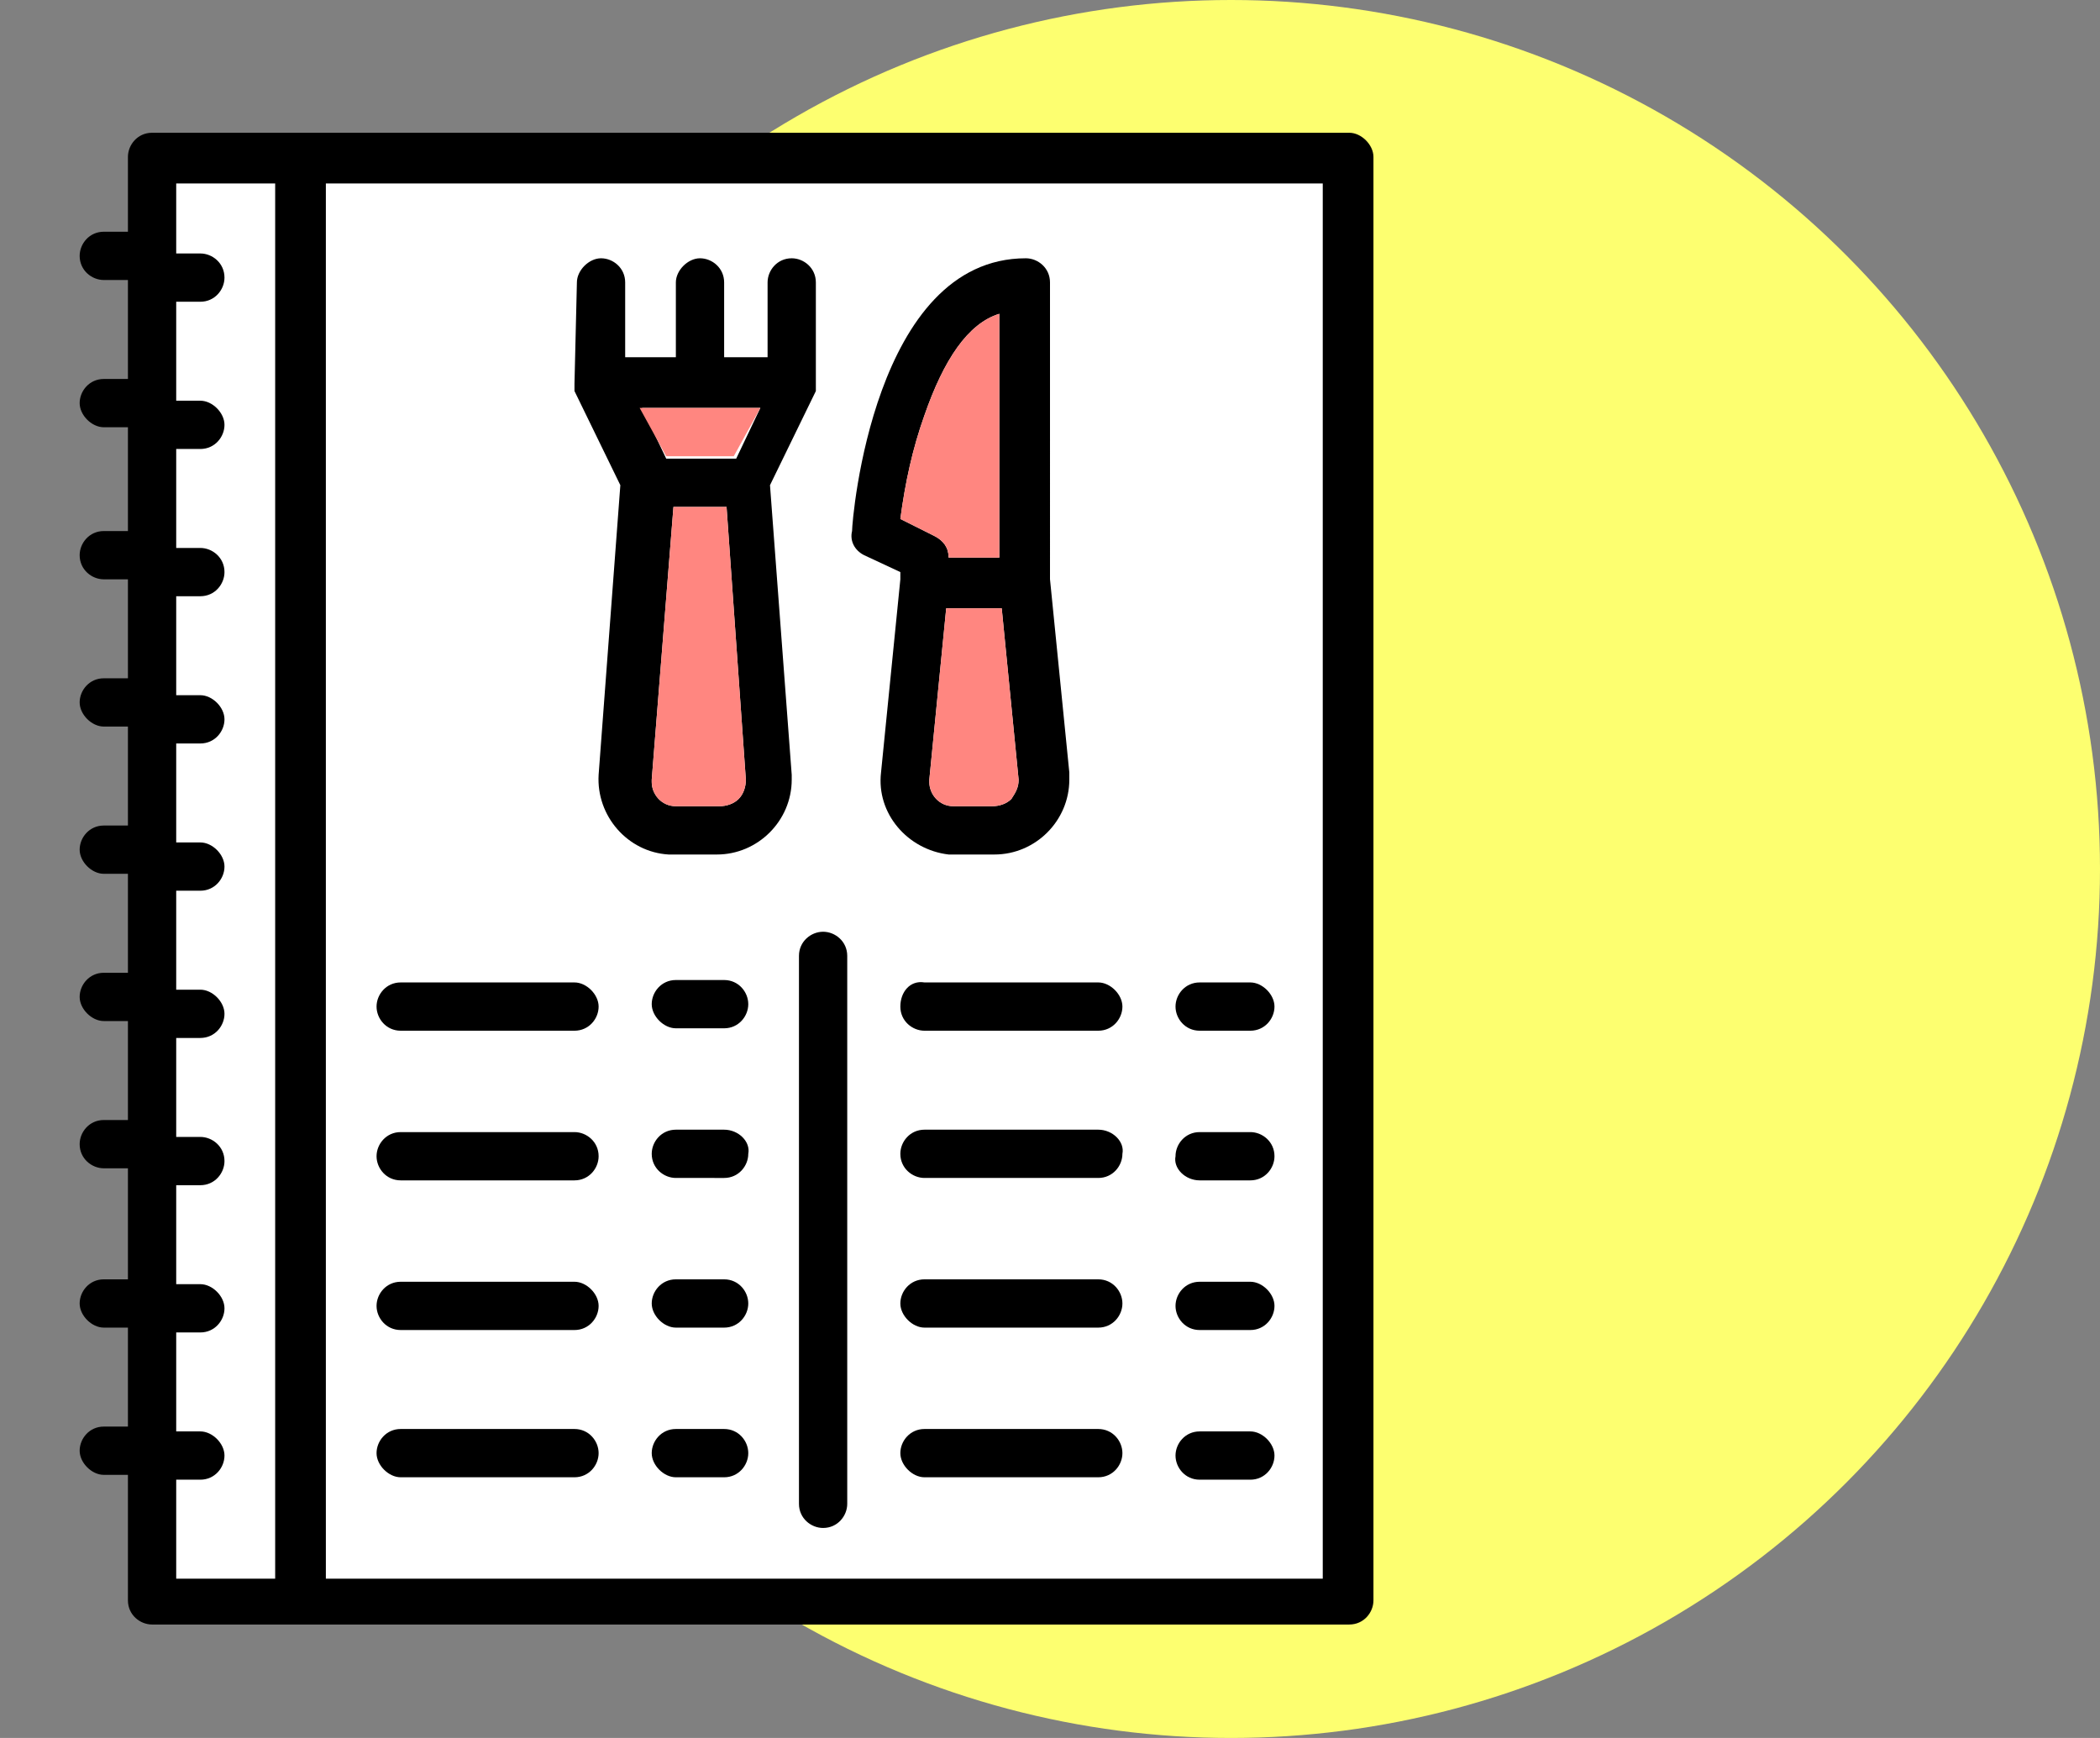 <?xml version="1.0" encoding="UTF-8"?> <!-- Generator: Adobe Illustrator 22.0.1, SVG Export Plug-In . SVG Version: 6.00 Build 0) --> <svg xmlns="http://www.w3.org/2000/svg" xmlns:xlink="http://www.w3.org/1999/xlink" version="1.1" id="Calque_1" x="0px" y="0px" viewBox="0 0 87 72" style="enable-background:new 0 0 87 72;" xml:space="preserve"><rect x="0" y="0" width="87" height="72" fill="#808080" stroke="none"/> <style type="text/css"> .st0{fill:#FDFF70;} .st1{fill:#FF8680;} .st2{fill:#FFFFFF;} </style> <circle class="st0" cx="51" cy="36" r="36"></circle> <circle class="st1" cx="141.4" cy="34" r="36"></circle> <g> <rect x="6.3" y="6.2" class="st2" width="49.6" height="59.9"></rect> <path d="M55.9,5.5H6.3c-0.6,0-1,0.5-1,1v3.1h-1c-0.6,0-1,0.5-1,1c0,0.6,0.5,1,1,1h1v4.1h-1c-0.6,0-1,0.5-1,1s0.5,1,1,1h1V22h-1 c-0.6,0-1,0.5-1,1c0,0.6,0.5,1,1,1h1v4.1h-1c-0.6,0-1,0.5-1,1s0.5,1,1,1h1v4.1h-1c-0.6,0-1,0.5-1,1s0.5,1,1,1h1v4.1h-1 c-0.6,0-1,0.5-1,1s0.5,1,1,1h1v4.1h-1c-0.6,0-1,0.5-1,1c0,0.6,0.5,1,1,1h1V53h-1c-0.6,0-1,0.5-1,1s0.5,1,1,1h1v4.1h-1 c-0.6,0-1,0.5-1,1s0.5,1,1,1h1v5.2c0,0.6,0.5,1,1,1h49.6c0.6,0,1-0.5,1-1V6.5C56.9,6,56.4,5.5,55.9,5.5z M11.4,65.4H7.3v-4.1h1 c0.6,0,1-0.5,1-1s-0.5-1-1-1h-1v-4.1h1c0.6,0,1-0.5,1-1s-0.5-1-1-1h-1v-4.1h1c0.6,0,1-0.5,1-1c0-0.6-0.5-1-1-1h-1v-4.1h1 c0.6,0,1-0.5,1-1s-0.5-1-1-1h-1v-4.1h1c0.6,0,1-0.5,1-1s-0.5-1-1-1h-1v-4.1h1c0.6,0,1-0.5,1-1s-0.5-1-1-1h-1v-4.1h1 c0.6,0,1-0.5,1-1c0-0.6-0.5-1-1-1h-1v-4.1h1c0.6,0,1-0.5,1-1s-0.5-1-1-1h-1v-4.1h1c0.6,0,1-0.5,1-1c0-0.6-0.5-1-1-1h-1V7.6h4.1 V65.4z M54.8,65.4H13.5V7.6h41.3V65.4z"></path> <path d="M16.6,42.7h7.2c0.6,0,1-0.5,1-1s-0.5-1-1-1h-7.2c-0.6,0-1,0.5-1,1S16,42.7,16.6,42.7z"></path> <path d="M30,40.6H28c-0.6,0-1,0.5-1,1s0.5,1,1,1H30c0.6,0,1-0.5,1-1S30.6,40.6,30,40.6z"></path> <path d="M16.6,48.9h7.2c0.6,0,1-0.5,1-1c0-0.6-0.5-1-1-1h-7.2c-0.6,0-1,0.5-1,1C15.6,48.4,16,48.9,16.6,48.9z"></path> <path d="M30,46.8H28c-0.6,0-1,0.5-1,1c0,0.6,0.5,1,1,1H30c0.6,0,1-0.5,1-1C31.1,47.3,30.6,46.8,30,46.8z"></path> <path d="M16.6,55.1h7.2c0.6,0,1-0.5,1-1s-0.5-1-1-1h-7.2c-0.6,0-1,0.5-1,1S16,55.1,16.6,55.1z"></path> <path d="M30,53H28c-0.6,0-1,0.5-1,1s0.5,1,1,1H30c0.6,0,1-0.5,1-1S30.6,53,30,53z"></path> <path d="M23.8,59.2h-7.2c-0.6,0-1,0.5-1,1s0.5,1,1,1h7.2c0.6,0,1-0.5,1-1S24.4,59.2,23.8,59.2z"></path> <path d="M30,59.2H28c-0.6,0-1,0.5-1,1s0.5,1,1,1H30c0.6,0,1-0.5,1-1S30.6,59.2,30,59.2z"></path> <path d="M37.3,41.7c0,0.6,0.5,1,1,1h7.2c0.6,0,1-0.5,1-1s-0.5-1-1-1h-7.2C37.7,40.6,37.3,41.1,37.3,41.7z"></path> <path d="M49.7,42.7h2.1c0.6,0,1-0.5,1-1s-0.5-1-1-1h-2.1c-0.6,0-1,0.5-1,1S49.1,42.7,49.7,42.7z"></path> <path d="M45.5,46.8h-7.2c-0.6,0-1,0.5-1,1c0,0.6,0.5,1,1,1h7.2c0.6,0,1-0.5,1-1C46.6,47.3,46.1,46.8,45.5,46.8z"></path> <path d="M49.7,48.9h2.1c0.6,0,1-0.5,1-1c0-0.6-0.5-1-1-1h-2.1c-0.6,0-1,0.5-1,1C48.6,48.4,49.1,48.9,49.7,48.9z"></path> <path d="M45.5,53h-7.2c-0.6,0-1,0.5-1,1s0.5,1,1,1h7.2c0.6,0,1-0.5,1-1S46.1,53,45.5,53z"></path> <path d="M49.7,55.1h2.1c0.6,0,1-0.5,1-1s-0.5-1-1-1h-2.1c-0.6,0-1,0.5-1,1S49.1,55.1,49.7,55.1z"></path> <path d="M45.5,59.2h-7.2c-0.6,0-1,0.5-1,1s0.5,1,1,1h7.2c0.6,0,1-0.5,1-1S46.1,59.2,45.5,59.2z"></path> <path d="M49.7,61.3h2.1c0.6,0,1-0.5,1-1s-0.5-1-1-1h-2.1c-0.6,0-1,0.5-1,1S49.1,61.3,49.7,61.3z"></path> <path d="M33.1,39.6v22.7c0,0.6,0.5,1,1,1c0.6,0,1-0.5,1-1V39.6c0-0.6-0.5-1-1-1C33.6,38.6,33.1,39,33.1,39.6z"></path> <path d="M23.8,15.9c0,0,0,0.1,0,0.1v0c0,0,0,0.1,0,0.1c0,0,0,0,0,0c0,0,0,0.1,0,0.1c0,0,0,0,0,0l1.9,3.9l-0.9,12 c-0.1,1.7,1.2,3.2,2.9,3.3c0.1,0,0.1,0,0.2,0h1.8c1.7,0,3.1-1.4,3.1-3.1c0-0.1,0-0.1,0-0.2l-0.9-12l1.9-3.9c0,0,0,0,0,0 c0,0,0-0.1,0-0.1c0,0,0,0,0,0c0,0,0-0.1,0-0.1v0c0,0,0-0.1,0-0.1c0,0,0,0,0,0c0,0,0,0,0-0.1v-4.1c0-0.6-0.5-1-1-1c-0.6,0-1,0.5-1,1 v3.1H30v-3.1c0-0.6-0.5-1-1-1s-1,0.5-1,1v3.1h-2.1v-3.1c0-0.6-0.5-1-1-1s-1,0.5-1,1L23.8,15.9C23.8,15.9,23.8,15.9,23.8,15.9 C23.8,15.9,23.8,15.9,23.8,15.9L23.8,15.9z M30.6,33.1c-0.2,0.2-0.5,0.3-0.8,0.3h-1.8c-0.6,0-1-0.5-1-1c0,0,0,0,0-0.1L27.9,21h2.2 l0.8,11.3C30.9,32.6,30.8,32.9,30.6,33.1L30.6,33.1z M31.5,16.9l-1,2.1h-2.9l-1-2.1H31.5z"></path> <path d="M35.8,23l1.5,0.7V24l-0.8,8c-0.2,1.7,1.1,3.2,2.8,3.4c0.1,0,0.2,0,0.3,0h1.6c1.7,0,3.1-1.4,3.1-3.1c0-0.1,0-0.2,0-0.3 l-0.8-8V11.7c0-0.6-0.5-1-1-1c-6.3,0-7.2,10.8-7.2,11.3C35.2,22.4,35.4,22.8,35.8,23L35.8,23z M41.9,33.1c-0.2,0.2-0.5,0.3-0.8,0.3 h-1.6c-0.6,0-1-0.5-1-1c0,0,0-0.1,0-0.1l0.7-7.1h2.3l0.7,7.1C42.2,32.6,42.1,32.8,41.9,33.1L41.9,33.1z M38.3,17.2 c0.8-2.3,1.8-3.8,3.1-4.2v10.1h-2.1c0-0.4-0.2-0.7-0.6-0.9l-1.4-0.7C37.5,20,37.8,18.6,38.3,17.2z"></path> <path class="st1" d="M30.6,33.1c-0.2,0.2-0.5,0.3-0.8,0.3h-1.8c-0.6,0-1-0.5-1-1c0,0,0,0,0-0.1L27.9,21h2.2l0.8,11.3 C30.9,32.6,30.8,32.9,30.6,33.1L30.6,33.1z"></path> <polygon class="st1" points="31.5,16.9 30.4,18.9 27.6,18.9 26.5,16.9 "></polygon> <path class="st1" d="M41.9,33.1c-0.2,0.2-0.5,0.3-0.8,0.3h-1.6c-0.6,0-1-0.5-1-1c0,0,0-0.1,0-0.1l0.7-7.1h2.3l0.7,7.1 C42.2,32.6,42.1,32.8,41.9,33.1L41.9,33.1z"></path> <path class="st1" d="M38.3,17.2c0.8-2.3,1.8-3.8,3.1-4.2v10.1h-2.1c0-0.4-0.2-0.7-0.6-0.9l-1.4-0.7C37.5,20,37.8,18.6,38.3,17.2z"></path> </g> </svg> 